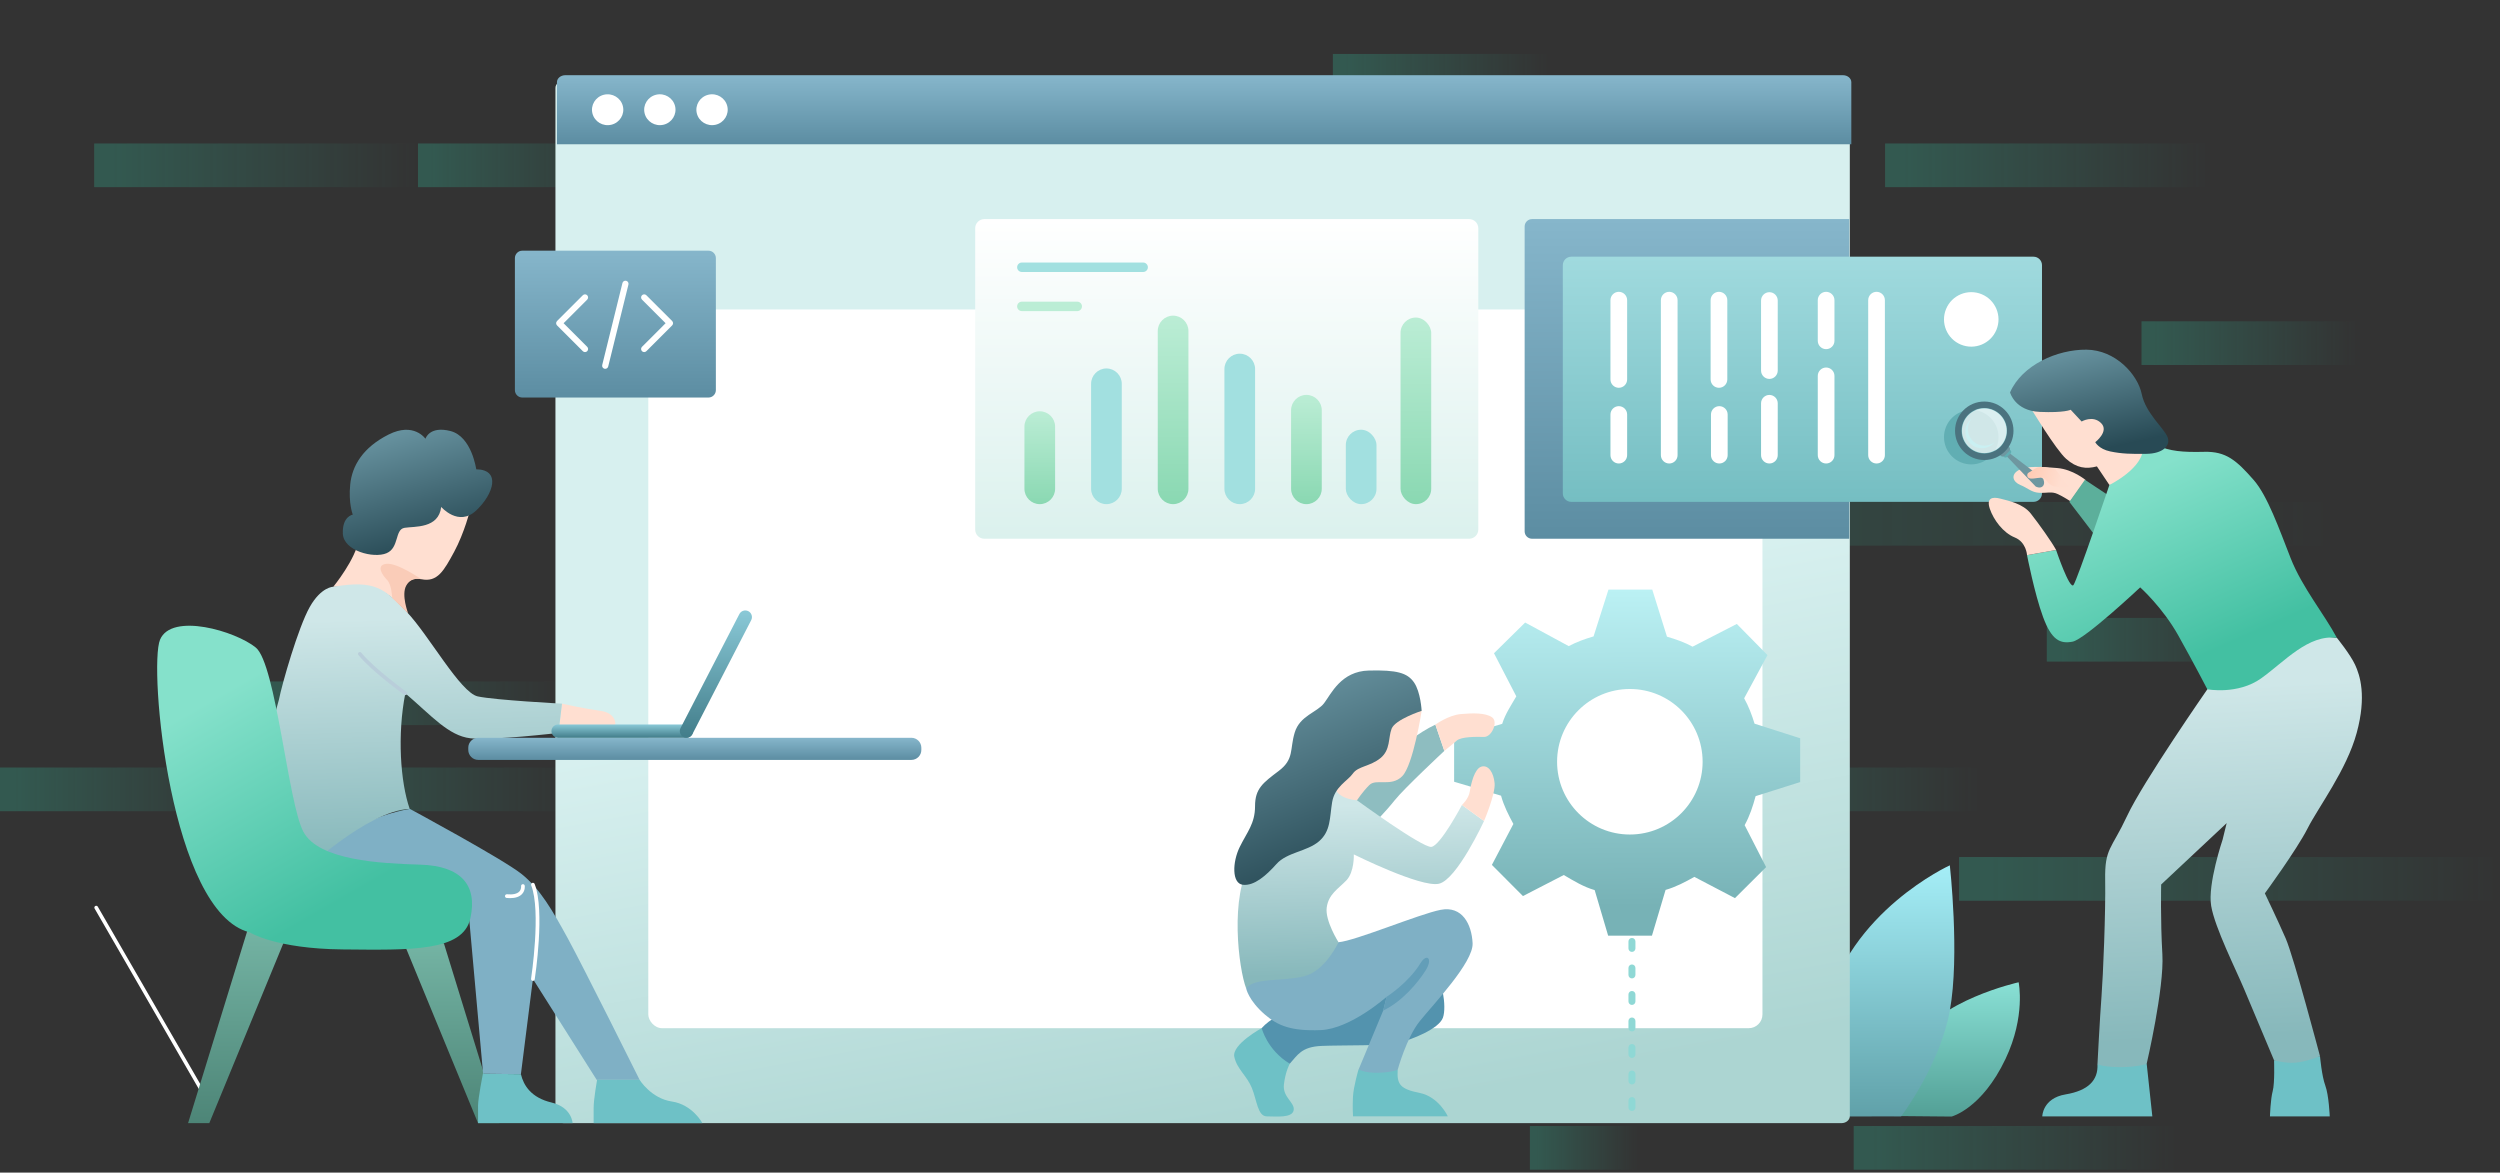 <svg width="727" height="341" viewBox="0 0 727 341" fill="none" xmlns="http://www.w3.org/2000/svg">
<rect x="0" y="0" width="727" height="341" fill="#333333" stroke="none"/>
<path opacity="0.5" d="M361.939 119.94L361.939 132.644L455.978 132.644L455.978 119.94L361.939 119.94Z" fill="url(#paint0_linear)" fill-opacity="0.5"/>
<path opacity="0.5" d="M486.866 106.613L486.866 93.908L392.828 93.908L392.828 106.613L486.866 106.613Z" fill="url(#paint1_linear)" fill-opacity="0.5"/>
<path opacity="0.5" d="M121.551 41.72L121.551 54.425L184.326 54.425L184.326 41.72L121.551 41.72Z" fill="url(#paint2_linear)" fill-opacity="0.5"/>
<path opacity="0.5" d="M27.389 41.72L27.389 54.425L121.427 54.425L121.427 41.72L27.389 41.72Z" fill="url(#paint3_linear)" fill-opacity="0.5"/>
<path opacity="0.5" d="M539.055 327.447L539.055 340.151L633.093 340.151L633.093 327.447L539.055 327.447Z" fill="url(#paint4_linear)" fill-opacity="0.5"/>
<path opacity="0.5" d="M252.705 275.383L252.705 288.088L378.131 288.088L378.131 275.383L252.705 275.383Z" fill="url(#paint5_linear)" fill-opacity="0.5"/>
<path opacity="0.5" d="M158.543 275.383L158.543 288.088L252.581 288.088L252.581 275.383L158.543 275.383Z" fill="url(#paint6_linear)" fill-opacity="0.5"/>
<path opacity="0.5" d="M350.107 249.227L350.107 261.931L475.533 261.931L475.533 249.227L350.107 249.227Z" fill="url(#paint7_linear)" fill-opacity="0.5"/>
<path opacity="0.5" d="M569.695 249.227L569.695 261.931L726.509 261.931L726.509 249.227L569.695 249.227Z" fill="url(#paint8_linear)" fill-opacity="0.5"/>
<path opacity="0.5" d="M168.258 223.195L168.258 235.9L293.684 235.9L293.684 223.195L168.258 223.195Z" fill="url(#paint9_linear)" fill-opacity="0.5"/>
<path opacity="0.5" d="M387.596 15.688L387.596 28.393L450.371 28.393L450.371 15.688L387.596 15.688Z" fill="url(#paint10_linear)" fill-opacity="0.5"/>
<path opacity="0.5" d="M622.754 93.432L622.754 106.137L685.529 106.137L685.529 93.432L622.754 93.432Z" fill="url(#paint11_linear)" fill-opacity="0.5"/>
<path opacity="0.5" d="M595.207 179.688L595.207 192.393L657.982 192.393L657.982 179.688L595.207 179.688Z" fill="url(#paint12_linear)" fill-opacity="0.5"/>
<path opacity="0.5" d="M495.586 80.456L495.586 67.876L432.936 67.876L432.936 80.456L495.586 80.456Z" fill="url(#paint13_linear)" fill-opacity="0.5"/>
<path opacity="0.5" d="M260.801 172.128L260.801 184.833L323.576 184.833L323.576 172.128L260.801 172.128Z" fill="url(#paint14_linear)" fill-opacity="0.5"/>
<path opacity="0.5" d="M70.359 198.16L70.359 210.864L164.398 210.864L164.398 198.16L70.359 198.16Z" fill="url(#paint15_linear)" fill-opacity="0.5"/>
<path opacity="0.5" d="M409.52 288.088L409.52 275.383L378.133 275.383L378.133 288.088L409.52 288.088Z" fill="url(#paint16_linear)" fill-opacity="0.5"/>
<path opacity="0.5" d="M387.846 223.195L387.846 235.9L481.884 235.9L481.884 223.195L387.846 223.195Z" fill="url(#paint17_linear)" fill-opacity="0.5"/>
<path opacity="0.5" d="M481.883 223.195L481.883 235.9L575.921 235.9L575.921 223.195L481.883 223.195Z" fill="url(#paint18_linear)" fill-opacity="0.5"/>
<path opacity="0.5" d="M432.933 80.456L432.933 67.876L401.545 67.876L401.545 80.456L432.933 80.456Z" fill="url(#paint19_linear)" fill-opacity="0.5"/>
<path opacity="0.5" d="M364.803 145.972L364.803 158.676L678.429 158.676L678.429 145.972L364.803 145.972Z" fill="url(#paint20_linear)" fill-opacity="0.5"/>
<path opacity="0.5" d="M341.014 41.72L341.014 54.425L435.052 54.425L435.052 41.72L341.014 41.72Z" fill="url(#paint21_linear)" fill-opacity="0.5"/>
<path opacity="0.5" d="M548.189 41.72L548.189 54.424L642.228 54.424L642.228 41.72L548.189 41.72Z" fill="url(#paint22_linear)" fill-opacity="0.5"/>
<path opacity="0.5" d="M444.893 327.447L444.893 340.151L476.28 340.151L476.28 327.447L444.893 327.447Z" fill="url(#paint23_linear)" fill-opacity="0.5"/>
<path opacity="0.5" d="M-5.55331e-07 223.195L0 235.899L74.097 235.899L74.097 223.195L-5.55331e-07 223.195Z" fill="url(#paint24_linear)" fill-opacity="0.5"/>
<path opacity="0.5" d="M74.096 223.195L74.096 235.9L168.134 235.9L168.134 223.195L74.096 223.195Z" fill="url(#paint25_linear)" fill-opacity="0.5"/>
<path d="M557.035 303.452C551.143 315.891 549.572 324.532 549.572 324.532L567.51 324.697C567.51 324.697 576.317 322.479 583.222 307.903C589.114 295.464 587.018 285.644 587.018 285.644C587.018 285.644 562.927 291.015 557.035 303.452Z" fill="url(#paint26_linear)"/>
<path d="M530.917 293.877C524.234 322.753 526.373 324.696 526.373 324.696L552.84 324.641C552.84 324.641 564.068 309.916 567.01 293.877C569.952 277.839 567.01 251.637 567.01 251.637C567.01 251.637 537.603 265 530.917 293.877Z" fill="url(#paint27_linear)"/>
<path d="M535.494 23.515H163.958C162.619 23.515 161.523 24.431 161.523 25.55V324.577C161.523 325.696 162.619 326.612 163.958 326.612H535.492C536.832 326.612 537.927 325.696 537.927 324.577V25.55C537.929 24.431 536.834 23.515 535.494 23.515Z" fill="url(#paint28_linear)"/>
<rect x="188.523" y="90" width="324" height="209" rx="4" fill="white"/>
<path d="M535.932 21.868H164.396C163.057 21.868 161.961 22.784 161.961 23.903V41.951H538.365V23.903C538.367 22.784 537.271 21.868 535.932 21.868Z" fill="url(#paint29_linear)"/>
<path d="M674.657 307.151L661.295 308.323C661.295 308.323 661.542 314.968 660.903 317.291C660.262 319.614 660.102 324.642 660.102 324.642H677.487C677.487 324.642 677.242 318.492 676.201 315.688C675.158 312.884 674.657 307.151 674.657 307.151Z" fill="#6EC1C6"/>
<path d="M609.943 309.494C610.166 314.035 607.397 317.129 600.669 318.251C593.941 319.373 593.895 324.642 593.895 324.642H625.899L624.261 309.378C624.263 309.378 613.405 307.597 609.943 309.494Z" fill="#6EC1C6"/>
<path d="M443.367 65.854V154.525C443.367 155.702 444.331 156.666 445.508 156.666H537.76V63.713H445.508C444.331 63.713 443.367 64.677 443.367 65.854Z" fill="url(#paint30_linear)"/>
<path d="M427.227 63.713H286.248C284.783 63.713 283.584 64.912 283.584 66.377V154C283.584 155.465 284.783 156.664 286.248 156.664H427.227C428.692 156.664 429.891 155.465 429.891 154V66.379C429.891 64.912 428.692 63.713 427.227 63.713Z" fill="url(#paint31_linear)"/>
<path d="M302.366 119.598C299.915 119.598 297.906 121.604 297.906 124.058V142.146C297.906 144.598 299.912 146.606 302.366 146.606C304.818 146.606 306.826 144.6 306.826 142.146V124.058C306.824 121.604 304.818 119.598 302.366 119.598Z" fill="url(#paint32_linear)"/>
<path d="M321.751 107.149C319.3 107.149 317.291 109.156 317.291 111.61V142.146C317.291 144.597 319.297 146.606 321.751 146.606C324.202 146.606 326.211 144.6 326.211 142.146V111.607C326.211 109.156 324.202 107.149 321.751 107.149Z" fill="#A2E0E0"/>
<path d="M341.136 91.791C338.685 91.791 336.676 93.797 336.676 96.251V142.146C336.676 144.598 338.682 146.607 341.136 146.607C343.59 146.607 345.596 144.6 345.596 142.146V96.251C345.596 93.797 343.59 91.791 341.136 91.791Z" fill="url(#paint33_linear)"/>
<path d="M360.523 102.852C358.071 102.852 356.062 104.858 356.062 107.312V142.146C356.062 144.598 358.069 146.606 360.523 146.606C362.974 146.606 364.983 144.6 364.983 142.146V107.309C364.98 104.858 362.974 102.852 360.523 102.852Z" fill="#A2E0E0"/>
<path d="M379.907 114.83C377.456 114.83 375.447 116.836 375.447 119.29V142.146C375.447 144.597 377.453 146.606 379.907 146.606C382.359 146.606 384.368 144.6 384.368 142.146V119.29C384.368 116.836 382.359 114.83 379.907 114.83Z" fill="url(#paint34_linear)"/>
<path d="M313.259 87.723H297.155C296.397 87.723 295.781 88.339 295.781 89.097C295.781 89.856 296.397 90.471 297.155 90.471H313.259C314.017 90.471 314.633 89.856 314.633 89.097C314.633 88.339 314.017 87.723 313.259 87.723Z" fill="#BBEDD5"/>
<path d="M332.43 76.347H297.155C296.397 76.347 295.781 76.962 295.781 77.721C295.781 78.479 296.397 79.095 297.155 79.095H332.43C333.188 79.095 333.804 78.479 333.804 77.721C333.804 76.962 333.188 76.347 332.43 76.347Z" fill="#A2E0E0"/>
<path d="M679.572 185.488C679.572 185.488 659.315 181.674 641.897 200.448C641.897 200.448 623.139 227.459 618.562 237.27C613.983 247.082 612.021 246.591 612.185 255.912C612.35 265.233 611.583 283.704 611.114 289.801C610.645 295.898 609.941 309.498 609.941 309.498C609.941 309.498 611.701 310.319 616.625 310.319C621.549 310.319 624.245 309.382 624.245 309.382C624.245 309.382 629.403 287.342 628.818 277.494C628.232 267.645 628.467 257.211 628.467 257.211L647.513 239.364L646.322 244.205C646.322 244.205 641.95 257.093 643.005 263.423C644.06 269.753 650.272 282.065 652.618 287.691C654.963 293.319 661.293 308.325 661.293 308.325C661.293 308.325 664.458 309.262 667.506 309.029C670.553 308.794 674.658 307.152 674.658 307.152C674.658 307.152 667.037 278.311 664.692 272.918C662.346 267.525 658.619 259.787 658.619 259.787C658.619 259.787 667.889 247.125 671.04 240.912C674.189 234.698 682.396 223.912 685.328 213.126C688.259 202.341 686.265 196.361 684.859 193.314C683.449 190.265 679.572 185.488 679.572 185.488Z" fill="url(#paint35_linear)"/>
<path d="M591.349 74.647H456.93C455.575 74.647 454.467 75.755 454.467 77.11V143.48C454.467 144.835 455.575 145.943 456.93 145.943H591.349C592.705 145.943 593.812 144.835 593.812 143.48V77.112C593.812 75.757 592.705 74.647 591.349 74.647Z" fill="url(#paint36_linear)"/>
<path d="M586.953 136.757C584.631 138.119 585.36 140.161 587.55 141.052C589.741 141.944 590.734 143.176 592.99 143.306C595.247 143.436 596.573 142.853 598.297 143.631C600.022 144.41 602.079 145.77 602.079 145.77L606.523 139.61C606.523 139.61 602.808 136.498 598.297 136.109C593.787 135.719 589.275 135.394 586.953 136.757Z" fill="#FFDFD1"/>
<path d="M601.764 145.945C601.764 145.945 608.666 154.903 609.798 156.522C610.93 158.141 615.25 145.458 615.25 145.458L606.292 139.524L601.764 145.945Z" fill="#5CAF9B"/>
<path d="M655.348 139.556C650.387 133.91 647.374 131.23 641.003 131.392C634.633 131.554 630.956 131.193 627.355 129.531C623.754 127.87 613.408 141.029 613.408 141.029C613.408 141.029 604.083 168.592 602.976 170.116C601.868 171.639 597.911 159.941 597.911 159.941L589.461 161.428C589.461 161.428 591.618 172.609 594.111 179.396C596.605 186.183 599.098 187.291 602.7 186.599C606.301 185.907 622.368 170.808 622.368 170.808C622.368 170.808 628.879 176.625 633.448 184.797C638.019 192.969 641.896 200.448 641.896 200.448C641.896 200.448 650.76 202.11 657.547 197.263C664.334 192.416 671.261 184.381 679.571 185.489C675.97 178.702 669.459 170.808 666.136 162.357C662.812 153.909 659.424 144.196 655.348 139.556Z" fill="url(#paint37_linear)"/>
<path d="M373.366 315.329C373.824 311.51 375.058 309.338 375.058 309.338L366.908 298.972C366.908 298.972 358.169 303.724 358.934 307.313C359.697 310.902 362.6 312.811 364.051 316.4C365.502 319.989 365.731 324.642 368.403 324.642C371.075 324.642 375.734 325.181 376.192 322.891C376.651 320.6 372.907 319.147 373.366 315.329Z" fill="#6EC1C6"/>
<path d="M590.537 118.662C590.537 118.662 597.795 130.73 600.834 133.431C603.871 136.131 606.657 136.468 609.779 135.624C611.804 138.661 613.409 141.025 613.409 141.025C613.409 141.025 623.621 136.046 623.199 129.844C622.774 123.641 604.208 112.164 590.537 118.662Z" fill="#FFDFD1"/>
<path d="M412.844 317.824C407.268 316.704 406.164 315.414 406.451 311.096C400.015 310.214 395.05 311.009 395.05 311.009C395.05 311.009 393.605 315.939 393.443 318.918C393.281 321.896 393.459 324.639 393.459 324.639H421.032C421.03 324.641 418.419 318.946 412.844 317.824Z" fill="#6EC1C6"/>
<path d="M417.235 283.386C415.306 282.742 375.555 289.105 366.906 298.97C366.906 298.97 368.408 305.261 375.056 309.335C377.345 306.834 378.416 304.403 384.351 304.151C390.285 303.902 403.011 304.188 406.728 303.259C410.445 302.33 418.38 299.256 419.595 295.967C420.808 292.68 419.165 284.029 417.235 283.386Z" fill="#5393AE"/>
<path d="M392.227 230.523L399.222 239.776C399.222 239.776 402.88 236.118 405.571 232.722C408.261 229.327 420.013 218.361 420.013 218.361L417.407 210.72C407.831 215.133 392.227 230.523 392.227 230.523Z" fill="#8EBDC0"/>
<path d="M418.949 264.578C412.7 265.793 394.147 273.608 389.233 273.996C384.321 274.383 362.576 283.014 362.383 287.421C362.383 287.421 363.034 290.919 367.875 295.072C371.543 298.219 375.382 299.899 384.06 299.552C392.739 299.205 403.235 289.864 403.235 289.864L402.233 293.873L395.083 311.007C395.083 311.007 396.905 312.048 400.723 311.963C404.542 311.876 406.451 311.095 406.451 311.095C406.451 311.095 408.967 301.808 412.872 296.949C416.778 292.09 428.495 279.851 428.233 274.298C427.973 268.745 425.196 263.362 418.949 264.578Z" fill="#7FB0C5"/>
<path d="M416.23 246.271C413.603 246.563 394.608 232.722 394.608 232.722L384.857 227.299C384.857 227.299 370.192 240.943 363.844 250.72C357.496 260.498 360.196 281.73 362.385 287.421C364.794 284.212 372.893 285.451 379.166 283.919C385.442 282.388 389.236 273.996 389.236 273.996C389.236 273.996 385.296 267.794 385.807 263.927C386.318 260.059 389.09 258.528 391.498 256.046C393.906 253.565 393.687 248.458 393.687 248.458C393.687 248.458 413.169 258.162 418.422 256.996C423.675 255.829 431.555 238.754 431.555 238.754L425.133 234.083C425.131 234.085 418.856 245.979 416.23 246.271Z" fill="url(#paint38_linear)"/>
<path d="M622.811 114.578C621.647 108.909 615.201 101.764 606.734 101.684C598.267 101.607 588.015 106.111 584.521 114.111C584.521 114.111 585.919 119.47 593.142 119.78C600.365 120.091 602.153 119.159 602.153 119.159L605.336 122.576C605.336 122.576 608.599 120.634 611.005 123.043C613.413 125.451 609.299 128.586 609.299 128.586C609.299 128.586 610.305 130.576 613.644 131.274C616.984 131.974 619.78 132.051 624.284 131.974C628.788 131.897 631.274 129.722 630.342 127.159C629.411 124.597 623.976 120.247 622.811 114.578Z" fill="url(#paint39_linear)"/>
<path d="M387.795 227.439C387.795 232.452 394.606 232.722 394.606 232.722C394.606 232.722 396.215 230.275 398.201 228.289C400.188 226.302 404.54 228.95 407.757 225.734C410.973 222.518 413.418 206.705 413.418 206.705C405.929 202.436 387.795 222.425 387.795 227.439Z" fill="#FFDFD1"/>
<path d="M398.076 194.99C389.985 195.177 387.104 201.779 385.057 204.475C383.012 207.172 377.99 208.103 376.501 213.031C375.014 217.959 376.407 220.749 371.851 224.19C367.294 227.631 364.968 229.305 364.968 234.42C364.968 239.535 362.643 241.953 360.505 246.323C358.366 250.694 358.18 256.925 361.434 257.296C364.688 257.667 368.13 254.693 371.199 251.252C374.269 247.811 380.126 247.624 383.567 244.65C387.009 241.673 386.637 237.861 387.38 233.304C388.124 228.747 391.937 227.073 393.424 224.935C394.911 222.796 398.445 222.89 401.422 220.471C404.398 218.053 403.654 214.612 404.676 211.915C405.699 209.219 413.417 206.707 413.417 206.707C413.417 206.707 413.137 201.221 411.185 198.431C409.235 195.639 406.166 194.803 398.076 194.99Z" fill="url(#paint40_linear)"/>
<path d="M581.687 145C579.388 144.391 577.564 144.797 578.646 147.974C579.727 151.151 582.499 154.937 585.879 156.288C589.259 157.64 589.462 161.426 589.462 161.426L597.912 159.938C596.831 157.843 592.842 152.233 590.537 149.325C588.233 146.418 583.986 145.608 581.687 145Z" fill="#FFDFD1"/>
<path d="M414.895 278.502C414.418 278.502 413.753 278.979 413.091 280.064C409.575 285.849 403.233 289.866 403.233 289.866C403.231 289.876 402.675 292.264 402.23 293.875C407.745 291.258 412.334 285.733 414.562 282.225C415.986 279.985 415.737 278.502 414.895 278.502Z" fill="#639EB8"/>
<path d="M507.201 203.063L513.988 190.504L505.065 181.441L492.202 188.053C489.854 186.769 487.363 185.911 484.751 185.138L480.479 171.459H467.741L463.409 185.067C460.885 185.795 458.467 186.684 456.186 187.891L443.516 181.031L434.453 189.958L440.943 202.497C439.495 205.001 437.693 207.673 436.839 210.493L422.857 214.593V227.331L436.508 231.385C437.283 234.274 438.697 237.029 440.091 239.606L433.842 251.514L442.871 260.577L454.746 254.455C457.529 256.083 460.557 257.953 463.73 258.836L467.648 272.093H480.385L484.35 258.785C487.298 257.949 490.1 256.474 492.713 254.993L504.525 261.177L513.588 252.155L507.343 239.957C508.8 237.323 509.733 234.481 510.537 231.515L523.489 227.426V214.689L510.222 210.446C509.439 207.855 508.494 205.386 507.201 203.063ZM473.962 242.678C462.275 242.678 452.802 233.205 452.802 221.518C452.802 209.832 462.275 200.359 473.962 200.359C485.648 200.359 495.121 209.832 495.121 221.518C495.121 233.205 485.648 242.678 473.962 242.678Z" fill="url(#paint41_linear)"/>
<path d="M433.851 208.563C431.921 207.277 428.381 207.33 424.787 207.652C421.194 207.975 417.406 210.72 417.406 210.72L420.011 218.361C420.011 218.361 422.268 216.553 423.609 215.374C424.95 214.196 429.294 214.248 431.552 214.301C433.812 214.356 435.78 209.852 433.851 208.563Z" fill="#FFDFD1"/>
<path d="M430.794 222.934C428.757 223.525 427.738 228.029 427.415 230.173C427.093 232.318 425.131 234.085 425.131 234.085L431.552 238.756C431.552 238.756 434.922 230.871 434.634 227.761C434.346 224.651 432.831 222.346 430.794 222.934Z" fill="#FFDFD1"/>
<path d="M177.803 36.266C180.244 35.666 181.729 33.23 181.121 30.825C180.513 28.42 178.041 26.956 175.601 27.555C173.16 28.154 171.675 30.59 172.283 32.996C172.891 35.401 175.363 36.865 177.803 36.266Z" fill="white"/>
<path d="M192.941 36.273C195.387 35.697 196.897 33.275 196.312 30.864C195.728 28.453 193.27 26.965 190.824 27.541C188.378 28.118 186.868 30.539 187.453 32.95C188.038 35.361 190.495 36.849 192.941 36.273Z" fill="white"/>
<path d="M208.121 36.273C210.567 35.697 212.076 33.275 211.492 30.864C210.907 28.453 208.45 26.965 206.004 27.541C203.557 28.117 202.048 30.539 202.633 32.95C203.217 35.361 205.674 36.849 208.121 36.273Z" fill="white"/>
<path d="M296.313 278.354C297.594 277.072 297.594 274.995 296.313 273.714C295.032 272.433 292.955 272.433 291.673 273.714C290.392 274.995 290.392 277.072 291.673 278.354C292.955 279.635 295.032 279.635 296.313 278.354Z" fill="white"/>
<path d="M474.569 303.598C474.009 303.598 473.555 304.052 473.555 304.612V306.641C473.555 307.201 474.009 307.655 474.569 307.655C475.129 307.655 475.584 307.201 475.584 306.641V304.612C475.584 304.052 475.129 303.598 474.569 303.598Z" fill="#8FD8D5"/>
<path d="M474.569 311.307C474.009 311.307 473.555 311.762 473.555 312.322V314.351C473.555 314.911 474.009 315.365 474.569 315.365C475.129 315.365 475.584 314.911 475.584 314.351V312.322C475.584 311.762 475.129 311.307 474.569 311.307Z" fill="#8FD8D5"/>
<path d="M474.569 319.017C474.009 319.017 473.555 319.472 473.555 320.032V322.061C473.555 322.621 474.009 323.075 474.569 323.075C475.129 323.075 475.584 322.621 475.584 322.061V320.032C475.584 319.472 475.129 319.017 474.569 319.017Z" fill="#8FD8D5"/>
<path d="M474.569 288.178C474.009 288.178 473.555 288.632 473.555 289.192V291.221C473.555 291.781 474.009 292.236 474.569 292.236C475.129 292.236 475.584 291.781 475.584 291.221V289.192C475.584 288.632 475.129 288.178 474.569 288.178Z" fill="#8FD8D5"/>
<path d="M474.569 272.758C474.009 272.758 473.555 273.213 473.555 273.773V275.802C473.555 276.362 474.009 276.816 474.569 276.816C475.129 276.816 475.584 276.362 475.584 275.802V273.773C475.584 273.213 475.129 272.758 474.569 272.758Z" fill="#8FD8D5"/>
<path d="M474.569 280.468C474.009 280.468 473.555 280.922 473.555 281.482V283.511C473.555 284.071 474.009 284.526 474.569 284.526C475.129 284.526 475.584 284.071 475.584 283.511V281.482C475.584 280.922 475.129 280.468 474.569 280.468Z" fill="#8FD8D5"/>
<path d="M474.569 295.888C474.009 295.888 473.555 296.342 473.555 296.902V298.931C473.555 299.491 474.009 299.946 474.569 299.946C475.129 299.946 475.584 299.491 475.584 298.931V296.902C475.584 296.342 475.129 295.888 474.569 295.888Z" fill="#8FD8D5"/>
<path d="M116.879 272.841L139.016 326.611H145.19L129.079 274.301L116.879 272.841Z" fill="url(#paint42_linear)"/>
<path d="M28.444 263.666C28.295 263.407 27.966 263.319 27.707 263.468C27.45 263.618 27.36 263.946 27.51 264.205L59.559 319.697C59.66 319.87 59.84 319.967 60.027 319.967C60.118 319.967 60.21 319.944 60.296 319.895C60.553 319.746 60.643 319.417 60.494 319.158L28.444 263.666Z" fill="white"/>
<path d="M54.691 326.611H60.863L83.003 272.841L72.607 268.439L54.691 326.611Z" fill="url(#paint43_linear)"/>
<path d="M104.363 156.735C103.527 162.581 96.922 170.63 96.922 170.63C96.922 170.63 100.11 170.705 105.046 170.63C109.981 170.554 113.93 172.984 118.258 177.92C115.677 172.301 117.803 167.441 122.51 168.432C127.217 169.422 129.115 165.922 132.077 160.457C135.039 154.989 136.785 148.081 136.785 148.081C132.836 141.245 105.199 150.888 104.363 156.735Z" fill="#FFDFD1"/>
<path d="M138.491 136.475C138.491 136.475 137.182 126.941 131.012 125.35C124.842 123.761 123.72 127.593 123.72 127.593C123.72 127.593 120.356 122.638 112.971 126.378C105.585 130.118 102.408 135.352 101.845 140.868C101.284 146.384 102.593 149.655 102.593 149.655C102.593 149.655 99.509 150.123 99.696 155.171C99.883 160.22 108.67 162.463 112.41 160.874C116.15 159.285 114.746 153.956 117.645 153.489C120.543 153.022 127.554 153.769 128.302 147.412C128.302 147.412 133.35 153.302 138.491 148.44C143.631 143.58 145.689 136.569 138.491 136.475Z" fill="url(#paint44_linear)"/>
<path d="M151.623 254.115C146.192 249.789 119.171 235.213 119.171 235.213C98.633 239.007 89.533 252.37 89.533 252.37L136.174 264.268L140.485 312.246L151.478 312.375L154.97 284.7L173.525 314.03H186.006C186.006 314.03 169.46 280.803 165.064 272.786C160.667 264.768 157.055 258.441 151.623 254.115Z" fill="#7FB0C5"/>
<path d="M174.804 206.75C169.993 206.103 163.425 204.622 163.425 204.622L162.408 213.132C162.408 213.132 175.638 211.93 177.673 211.93C179.707 211.93 179.614 207.397 174.804 206.75Z" fill="#FFDFD1"/>
<path d="M118.258 177.92C111.873 171.268 109.227 168.54 96.922 170.63C96.922 170.63 93.387 170.619 90.053 176.552C86.721 182.487 82.007 198.905 81.112 203.458L77.893 215.273L87.408 254.119C87.408 254.119 106.603 235.768 119.141 235.222C116.416 227.409 115.507 213.6 117.868 201.608C125.5 208.149 130.446 213.963 136.785 214.691C143.124 215.417 162.409 213.133 162.409 213.133L163.427 204.622C163.427 204.622 144.032 203.609 138.946 202.52C133.857 201.429 124.644 184.572 118.258 177.92Z" fill="url(#paint45_linear)"/>
<path d="M122.266 251.444C110.562 251.09 92.65 250.202 88.218 241.868C83.784 233.534 80.238 193.1 74.386 188.312C68.534 183.524 49.914 178.026 46.544 186.006C43.174 193.986 49.558 265.452 72.612 271.128C72.612 271.128 80.121 275.916 99.687 276.094C119.252 276.272 134.634 276.804 136.785 267.05C138.936 257.296 133.97 251.8 122.266 251.444Z" fill="url(#paint46_linear)"/>
<path d="M265.034 214.544H139.068C137.475 214.544 136.174 215.847 136.174 217.437V218.088C136.174 219.68 137.477 220.982 139.068 220.982H265.032C266.625 220.982 267.926 219.679 267.926 218.088V217.437C267.928 215.847 266.625 214.544 265.034 214.544Z" fill="url(#paint47_linear)"/>
<path d="M199.613 210.676H162.297C161.233 210.676 160.363 211.546 160.363 212.61C160.363 213.674 161.233 214.544 162.297 214.544H199.615C200.679 214.544 201.549 213.674 201.549 212.61C201.547 211.546 200.677 210.676 199.613 210.676Z" fill="url(#paint48_linear)"/>
<path d="M217.618 177.731C216.672 177.244 215.501 177.618 215.012 178.563L197.901 211.725C197.414 212.671 197.788 213.842 198.733 214.331C199.679 214.818 200.851 214.445 201.34 213.499L218.45 180.337C218.937 179.39 218.563 178.218 217.618 177.731Z" fill="url(#paint49_linear)"/>
<path d="M160.391 320.614C154.471 319.214 152.257 315.653 151.48 312.373C149.629 312.373 140.423 312.244 140.423 312.244C140.423 312.244 139.018 319.429 139.018 321.475C139.018 323.52 139.018 326.611 139.018 326.611H166.516C166.516 326.611 166.312 322.012 160.391 320.614Z" fill="#6EC1C6"/>
<path d="M195.376 320.321C189.347 319.429 186.006 314.03 186.006 314.03H173.626C173.626 314.03 172.627 319.645 172.627 322.228C172.627 324.811 172.627 326.611 172.627 326.611H204.26C204.26 326.611 201.404 321.212 195.376 320.321Z" fill="#6EC1C6"/>
<path d="M154.77 256.753C154.493 256.863 154.359 257.178 154.468 257.454C157.411 264.863 154.467 284.421 154.436 284.617C154.391 284.912 154.592 285.187 154.887 285.232C154.914 285.235 154.943 285.237 154.97 285.237C155.232 285.237 155.46 285.047 155.502 284.779C155.626 283.965 158.519 264.735 155.469 257.055C155.362 256.779 155.047 256.644 154.77 256.753Z" fill="white"/>
<path d="M151.992 257.122C151.697 257.163 151.492 257.436 151.534 257.731C151.536 257.74 151.638 258.605 151.009 259.264C150.365 259.938 149.131 260.211 147.438 260.053C147.139 260.024 146.879 260.244 146.85 260.54C146.823 260.837 147.04 261.099 147.337 261.128C147.687 261.16 148.02 261.177 148.338 261.177C149.891 261.177 151.048 260.785 151.789 260.008C152.785 258.966 152.609 257.636 152.601 257.58C152.56 257.285 152.287 257.08 151.992 257.122Z" fill="white"/>
<path d="M118.182 201.173C118.088 201.107 108.877 194.469 105.063 189.809C104.875 189.579 104.535 189.545 104.305 189.733C104.075 189.922 104.041 190.262 104.229 190.492C108.131 195.262 117.17 201.775 117.553 202.05C117.648 202.119 117.758 202.151 117.867 202.151C118.035 202.151 118.2 202.074 118.306 201.926C118.479 201.684 118.423 201.346 118.182 201.173Z" fill="#B9CEDA"/>
<path d="M112.344 163.96C109.161 164.341 111.251 167.333 112.581 168.663C113.911 169.993 114.055 173.89 114.055 173.89L118.69 178.381C118.69 178.381 116.621 172.988 118.142 170.279C119.663 167.571 122.509 168.432 122.509 168.432C122.509 168.432 115.527 163.579 112.344 163.96Z" fill="#FACCB8"/>
<path d="M199.586 259.212L213.652 255.391L199.586 259.212Z" fill="#55A3EA"/>
<path d="M213.652 255.391L220.687 253.479L213.652 255.391Z" fill="#55A3EA"/>
<path d="M206.017 72.897H151.889C150.703 72.897 149.732 73.868 149.732 75.054V113.448C149.732 114.634 150.703 115.605 151.889 115.605H206.017C207.203 115.605 208.174 114.634 208.174 113.448V75.054C208.174 73.868 207.203 72.897 206.017 72.897Z" fill="url(#paint50_linear)"/>
<path d="M170.754 85.856C170.404 85.505 169.834 85.505 169.484 85.856L161.984 93.356C161.633 93.706 161.633 94.276 161.984 94.626L169.484 102.127C169.66 102.303 169.89 102.389 170.12 102.389C170.35 102.389 170.58 102.301 170.756 102.127C171.107 101.776 171.107 101.206 170.756 100.856L163.892 93.992L170.756 87.128C171.105 86.776 171.105 86.206 170.754 85.856Z" fill="white"/>
<path d="M187.963 85.856C187.613 85.505 187.043 85.505 186.693 85.856C186.342 86.206 186.342 86.776 186.693 87.126L193.556 93.99L186.693 100.854C186.342 101.205 186.342 101.774 186.693 102.125C186.869 102.301 187.099 102.387 187.329 102.387C187.559 102.387 187.789 102.299 187.965 102.125L195.465 94.625C195.816 94.274 195.816 93.704 195.465 93.354L187.963 85.856Z" fill="white"/>
<path d="M182.092 81.652C181.61 81.533 181.123 81.828 181.005 82.31L175.124 106.142C175.005 106.624 175.3 107.111 175.782 107.23C175.854 107.248 175.927 107.257 175.997 107.257C176.402 107.257 176.768 106.983 176.869 106.574L182.75 82.741C182.869 82.258 182.574 81.771 182.092 81.652Z" fill="white"/>
<path d="M470.747 84.859C469.412 84.859 468.32 85.95 468.32 87.285V110.344C468.32 111.679 469.412 112.77 470.747 112.77C472.082 112.77 473.173 111.679 473.173 110.344V87.285C473.173 85.95 472.082 84.859 470.747 84.859Z" fill="white"/>
<path d="M485.411 84.859C484.076 84.859 482.984 85.95 482.984 87.285V132.362C482.984 133.697 484.076 134.788 485.411 134.788C486.746 134.788 487.838 133.697 487.838 132.362V87.285C487.84 85.95 486.746 84.859 485.411 84.859Z" fill="white"/>
<path d="M499.874 84.859C498.539 84.859 497.447 85.95 497.447 87.285V110.344C497.447 111.679 498.539 112.77 499.874 112.77C501.209 112.77 502.3 111.679 502.3 110.344V87.285C502.3 85.95 501.209 84.859 499.874 84.859Z" fill="white"/>
<path d="M514.54 114.846C513.205 114.846 512.113 115.938 512.113 117.273V132.36C512.113 133.695 513.205 134.786 514.54 134.786C515.875 134.786 516.966 133.695 516.966 132.36V117.273C516.966 115.938 515.875 114.846 514.54 114.846Z" fill="white"/>
<path d="M531.034 106.874C529.699 106.874 528.607 107.966 528.607 109.301V132.36C528.607 133.695 529.699 134.786 531.034 134.786C532.369 134.786 533.461 133.695 533.461 132.36V109.301C533.461 107.966 532.367 106.874 531.034 106.874Z" fill="white"/>
<path d="M545.698 84.859C544.363 84.859 543.271 85.95 543.271 87.285V132.362C543.271 133.697 544.363 134.788 545.698 134.788C547.033 134.788 548.125 133.697 548.125 132.362V87.285C548.125 85.95 547.033 84.859 545.698 84.859Z" fill="white"/>
<path d="M470.747 118.109C469.412 118.109 468.32 119.2 468.32 120.535V132.36C468.32 133.695 469.412 134.786 470.747 134.786C472.082 134.786 473.173 133.695 473.173 132.36V120.535C473.173 119.2 472.082 118.109 470.747 118.109Z" fill="white"/>
<path d="M499.975 118.109C498.64 118.109 497.549 119.2 497.549 120.535V132.36C497.549 133.695 498.64 134.786 499.975 134.786C501.31 134.786 502.402 133.695 502.402 132.36V120.535C502.402 119.2 501.31 118.109 499.975 118.109Z" fill="white"/>
<path d="M531.034 84.859C529.699 84.859 528.607 85.95 528.607 87.285V99.11C528.607 100.445 529.699 101.536 531.034 101.536C532.369 101.536 533.461 100.445 533.461 99.11V87.285C533.461 85.95 532.367 84.859 531.034 84.859Z" fill="white"/>
<path d="M514.54 84.966C513.205 84.966 512.113 86.058 512.113 87.393V107.763C512.113 109.098 513.205 110.19 514.54 110.19C515.875 110.19 516.966 109.098 516.966 107.763V87.393C516.966 86.058 515.875 84.966 514.54 84.966Z" fill="white"/>
<path d="M580.563 95.916C582.238 91.872 580.318 87.236 576.274 85.561C572.231 83.886 567.595 85.807 565.92 89.85C564.245 93.894 566.165 98.53 570.209 100.205C574.252 101.88 578.888 99.96 580.563 95.916Z" fill="white"/>
<path d="M580.563 130.158C582.238 126.114 580.318 121.478 576.274 119.803C572.231 118.128 567.595 120.048 565.92 124.092C564.245 128.136 566.165 132.772 570.209 134.447C574.252 136.122 578.888 134.201 580.563 130.158Z" fill="#61AEB3"/>
<rect x="391.363" y="124.964" width="8.92" height="21.642" rx="4.46" fill="#A2E0E0"/>
<rect x="407.277" y="92.341" width="8.92" height="54.265" rx="4.46" fill="url(#paint51_linear)"/>
<path d="M583.422 132.551L591.982 141.481C591.982 141.481 593.237 142.192 594.036 141.396C594.834 140.6 594.15 139.233 594.15 139.233L584.22 131.667L583.422 132.551Z" fill="#6E97A0"/>
<path d="M597.713 136.436C597.713 136.436 594.565 135.77 593.346 135.77C592.128 135.77 590.452 137.269 589.945 137.435C589.438 137.602 589.182 138.99 590.402 139.155C591.621 139.323 593.602 138.601 594.364 139.043C595.127 139.488 595.685 141.153 597.766 141.541C599.847 141.93 600.661 141.763 601.523 141.486" fill="url(#paint52_linear)"/>
<path d="M584.679 131.87L583.651 132.873C583.394 133.123 582.973 133.123 582.715 132.873C582.459 132.624 582.459 132.213 582.715 131.961L583.743 130.957C584 130.708 584.421 130.708 584.679 130.957C584.935 131.209 584.935 131.62 584.679 131.87Z" fill="#60ADB2"/>
<path d="M584.278 131.211L582.964 132.525C582.637 132.852 582.099 132.852 581.769 132.525C581.442 132.197 581.442 131.659 581.769 131.329L583.083 130.015C583.41 129.688 583.948 129.688 584.278 130.015C584.605 130.345 584.605 130.883 584.278 131.211Z" fill="#6E97A0"/>
<path fill-rule="evenodd" clip-rule="evenodd" d="M577.023 133.77C581.718 133.77 585.523 129.964 585.523 125.27C585.523 120.576 581.718 116.77 577.023 116.77C572.329 116.77 568.523 120.576 568.523 125.27C568.523 129.964 572.329 133.77 577.023 133.77ZM577.023 131.881C580.675 131.881 583.635 128.921 583.635 125.27C583.635 121.619 580.675 118.659 577.023 118.659C573.372 118.659 570.412 121.619 570.412 125.27C570.412 128.921 573.372 131.881 577.023 131.881Z" fill="#4B737F"/>
<g style="mix-blend-mode:soft-light" opacity="0.7">
<path fill-rule="evenodd" clip-rule="evenodd" d="M577.023 131.77C580.613 131.77 583.523 128.86 583.523 125.27C583.523 121.68 580.613 118.77 577.023 118.77C573.434 118.77 570.523 121.68 570.523 125.27C570.523 128.86 573.434 131.77 577.023 131.77Z" fill="white"/>
</g>
<path fill-rule="evenodd" clip-rule="evenodd" d="M580.093 128.539C579.268 129.202 578.219 129.598 577.079 129.598C574.42 129.598 572.264 127.443 572.264 124.784C572.264 123.643 572.661 122.595 573.324 121.77C572.226 122.652 571.523 124.006 571.523 125.525C571.523 128.184 573.679 130.339 576.338 130.339C577.856 130.339 579.21 129.636 580.093 128.539Z" fill="#CAF0F2"/>
<defs>
<linearGradient id="paint0_linear" x1="361.939" y1="126.292" x2="455.978" y2="126.292" gradientUnits="userSpaceOnUse">
<stop offset="0.053" stop-color="#33CCA8"/>
<stop offset="1" stop-color="#33CCA8" stop-opacity="0"/>
</linearGradient>
<linearGradient id="paint1_linear" x1="392.828" y1="100.26" x2="486.866" y2="100.26" gradientUnits="userSpaceOnUse">
<stop offset="0.053" stop-color="#33CCA8"/>
<stop offset="1" stop-color="#33CCA8" stop-opacity="0"/>
</linearGradient>
<linearGradient id="paint2_linear" x1="121.551" y1="48.072" x2="184.326" y2="48.072" gradientUnits="userSpaceOnUse">
<stop offset="0.053" stop-color="#33CCA8"/>
<stop offset="1" stop-color="#33CCA8" stop-opacity="0"/>
</linearGradient>
<linearGradient id="paint3_linear" x1="27.389" y1="48.072" x2="121.427" y2="48.072" gradientUnits="userSpaceOnUse">
<stop offset="0.053" stop-color="#33CCA8"/>
<stop offset="1" stop-color="#33CCA8" stop-opacity="0"/>
</linearGradient>
<linearGradient id="paint4_linear" x1="539.055" y1="333.799" x2="633.093" y2="333.799" gradientUnits="userSpaceOnUse">
<stop offset="0.053" stop-color="#33CCA8"/>
<stop offset="1" stop-color="#33CCA8" stop-opacity="0"/>
</linearGradient>
<linearGradient id="paint5_linear" x1="252.705" y1="281.736" x2="378.131" y2="281.736" gradientUnits="userSpaceOnUse">
<stop offset="0.053" stop-color="#33CCA8"/>
<stop offset="1" stop-color="#33CCA8" stop-opacity="0"/>
</linearGradient>
<linearGradient id="paint6_linear" x1="158.543" y1="281.736" x2="252.581" y2="281.736" gradientUnits="userSpaceOnUse">
<stop offset="0.053" stop-color="#33CCA8"/>
<stop offset="1" stop-color="#33CCA8" stop-opacity="0"/>
</linearGradient>
<linearGradient id="paint7_linear" x1="350.107" y1="255.579" x2="475.533" y2="255.579" gradientUnits="userSpaceOnUse">
<stop offset="0.053" stop-color="#33CCA8"/>
<stop offset="1" stop-color="#33CCA8" stop-opacity="0"/>
</linearGradient>
<linearGradient id="paint8_linear" x1="569.695" y1="255.579" x2="726.509" y2="255.579" gradientUnits="userSpaceOnUse">
<stop offset="0.053" stop-color="#33CCA8"/>
<stop offset="1" stop-color="#33CCA8" stop-opacity="0"/>
</linearGradient>
<linearGradient id="paint9_linear" x1="168.258" y1="229.547" x2="293.684" y2="229.547" gradientUnits="userSpaceOnUse">
<stop offset="0.053" stop-color="#33CCA8"/>
<stop offset="1" stop-color="#33CCA8" stop-opacity="0"/>
</linearGradient>
<linearGradient id="paint10_linear" x1="387.596" y1="22.041" x2="450.371" y2="22.041" gradientUnits="userSpaceOnUse">
<stop offset="0.053" stop-color="#33CCA8"/>
<stop offset="1" stop-color="#33CCA8" stop-opacity="0"/>
</linearGradient>
<linearGradient id="paint11_linear" x1="622.754" y1="99.784" x2="685.529" y2="99.784" gradientUnits="userSpaceOnUse">
<stop offset="0.053" stop-color="#33CCA8"/>
<stop offset="1" stop-color="#33CCA8" stop-opacity="0"/>
</linearGradient>
<linearGradient id="paint12_linear" x1="595.207" y1="186.041" x2="657.982" y2="186.041" gradientUnits="userSpaceOnUse">
<stop offset="0.053" stop-color="#33CCA8"/>
<stop offset="1" stop-color="#33CCA8" stop-opacity="0"/>
</linearGradient>
<linearGradient id="paint13_linear" x1="432.936" y1="74.166" x2="495.586" y2="74.166" gradientUnits="userSpaceOnUse">
<stop offset="0.053" stop-color="#33CCA8"/>
<stop offset="1" stop-color="#33CCA8" stop-opacity="0"/>
</linearGradient>
<linearGradient id="paint14_linear" x1="260.801" y1="178.481" x2="323.576" y2="178.481" gradientUnits="userSpaceOnUse">
<stop offset="0.053" stop-color="#33CCA8"/>
<stop offset="1" stop-color="#33CCA8" stop-opacity="0"/>
</linearGradient>
<linearGradient id="paint15_linear" x1="70.359" y1="204.512" x2="164.398" y2="204.512" gradientUnits="userSpaceOnUse">
<stop offset="0.053" stop-color="#33CCA8"/>
<stop offset="1" stop-color="#33CCA8" stop-opacity="0"/>
</linearGradient>
<linearGradient id="paint16_linear" x1="378.133" y1="281.736" x2="409.52" y2="281.736" gradientUnits="userSpaceOnUse">
<stop offset="0.053" stop-color="#33CCA8"/>
<stop offset="1" stop-color="#33CCA8" stop-opacity="0"/>
</linearGradient>
<linearGradient id="paint17_linear" x1="387.846" y1="229.547" x2="481.884" y2="229.547" gradientUnits="userSpaceOnUse">
<stop offset="0.053" stop-color="#33CCA8"/>
<stop offset="1" stop-color="#33CCA8" stop-opacity="0"/>
</linearGradient>
<linearGradient id="paint18_linear" x1="481.883" y1="229.547" x2="575.921" y2="229.547" gradientUnits="userSpaceOnUse">
<stop offset="0.053" stop-color="#33CCA8"/>
<stop offset="1" stop-color="#33CCA8" stop-opacity="0"/>
</linearGradient>
<linearGradient id="paint19_linear" x1="401.545" y1="74.166" x2="432.933" y2="74.166" gradientUnits="userSpaceOnUse">
<stop offset="0.053" stop-color="#33CCA8"/>
<stop offset="1" stop-color="#33CCA8" stop-opacity="0"/>
</linearGradient>
<linearGradient id="paint20_linear" x1="364.803" y1="152.324" x2="678.429" y2="152.324" gradientUnits="userSpaceOnUse">
<stop offset="0.053" stop-color="#33CCA8"/>
<stop offset="1" stop-color="#33CCA8" stop-opacity="0"/>
</linearGradient>
<linearGradient id="paint21_linear" x1="341.014" y1="48.072" x2="435.052" y2="48.072" gradientUnits="userSpaceOnUse">
<stop offset="0.053" stop-color="#33CCA8"/>
<stop offset="1" stop-color="#33CCA8" stop-opacity="0"/>
</linearGradient>
<linearGradient id="paint22_linear" x1="548.189" y1="48.072" x2="642.228" y2="48.072" gradientUnits="userSpaceOnUse">
<stop offset="0.053" stop-color="#33CCA8"/>
<stop offset="1" stop-color="#33CCA8" stop-opacity="0"/>
</linearGradient>
<linearGradient id="paint23_linear" x1="444.893" y1="333.799" x2="476.28" y2="333.799" gradientUnits="userSpaceOnUse">
<stop offset="0.053" stop-color="#33CCA8"/>
<stop offset="1" stop-color="#33CCA8" stop-opacity="0"/>
</linearGradient>
<linearGradient id="paint24_linear" x1="-2.77666e-07" y1="229.547" x2="74.097" y2="229.547" gradientUnits="userSpaceOnUse">
<stop offset="0.053" stop-color="#33CCA8"/>
<stop offset="1" stop-color="#33CCA8" stop-opacity="0"/>
</linearGradient>
<linearGradient id="paint25_linear" x1="74.096" y1="229.547" x2="168.134" y2="229.547" gradientUnits="userSpaceOnUse">
<stop offset="0.053" stop-color="#33CCA8"/>
<stop offset="1" stop-color="#33CCA8" stop-opacity="0"/>
</linearGradient>
<linearGradient id="paint26_linear" x1="568.476" y1="285.644" x2="568.476" y2="324.697" gradientUnits="userSpaceOnUse">
<stop stop-color="#89E0D5"/>
<stop offset="1" stop-color="#53A096"/>
</linearGradient>
<linearGradient id="paint27_linear" x1="547.182" y1="251.637" x2="547.182" y2="324.696" gradientUnits="userSpaceOnUse">
<stop stop-color="#A5EEF7"/>
<stop offset="1" stop-color="#60A1A9"/>
</linearGradient>
<linearGradient id="paint28_linear" x1="350.315" y1="57.116" x2="399.354" y2="323.201" gradientUnits="userSpaceOnUse">
<stop offset="0.474" stop-color="#D7F0EF"/>
<stop offset="1" stop-color="#ACD5D2"/>
</linearGradient>
<linearGradient id="paint29_linear" x1="350.163" y1="21.868" x2="350.163" y2="41.951" gradientUnits="userSpaceOnUse">
<stop stop-color="#86B6CB"/>
<stop offset="1" stop-color="#5C8DA2"/>
</linearGradient>
<linearGradient id="paint30_linear" x1="490.564" y1="63.713" x2="490.564" y2="156.666" gradientUnits="userSpaceOnUse">
<stop stop-color="#86B6CB"/>
<stop offset="1" stop-color="#5C8DA2"/>
</linearGradient>
<linearGradient id="paint31_linear" x1="356.737" y1="63.713" x2="356.737" y2="156.664" gradientUnits="userSpaceOnUse">
<stop stop-color="white"/>
<stop offset="1" stop-color="#DBF1ED"/>
</linearGradient>
<linearGradient id="paint32_linear" x1="302.366" y1="119.598" x2="302.366" y2="146.606" gradientUnits="userSpaceOnUse">
<stop stop-color="#BBEDD5"/>
<stop offset="1" stop-color="#8AD8B2"/>
</linearGradient>
<linearGradient id="paint33_linear" x1="341.136" y1="91.791" x2="341.136" y2="146.607" gradientUnits="userSpaceOnUse">
<stop stop-color="#BBEDD5"/>
<stop offset="1" stop-color="#8AD8B2"/>
</linearGradient>
<linearGradient id="paint34_linear" x1="379.907" y1="114.83" x2="379.907" y2="146.606" gradientUnits="userSpaceOnUse">
<stop stop-color="#BBEDD5"/>
<stop offset="1" stop-color="#8AD8B2"/>
</linearGradient>
<linearGradient id="paint35_linear" x1="642.664" y1="199.722" x2="647.844" y2="301.657" gradientUnits="userSpaceOnUse">
<stop stop-color="#CFE7E8"/>
<stop offset="1" stop-color="#87B8BB"/>
</linearGradient>
<linearGradient id="paint36_linear" x1="524.14" y1="74.647" x2="524.14" y2="145.943" gradientUnits="userSpaceOnUse">
<stop stop-color="#A0DADE"/>
<stop offset="1" stop-color="#75BEC2"/>
</linearGradient>
<linearGradient id="paint37_linear" x1="641.546" y1="129.386" x2="664.02" y2="180.284" gradientUnits="userSpaceOnUse">
<stop stop-color="#85E1CB"/>
<stop offset="1" stop-color="#43C0A2"/>
</linearGradient>
<linearGradient id="paint38_linear" x1="390.389" y1="234.29" x2="391.675" y2="283.353" gradientUnits="userSpaceOnUse">
<stop stop-color="#CFE7E8"/>
<stop offset="1" stop-color="#87B8BB"/>
</linearGradient>
<linearGradient id="paint39_linear" x1="600.016" y1="102.906" x2="606.301" y2="131.712" gradientUnits="userSpaceOnUse">
<stop stop-color="#66919E"/>
<stop offset="1" stop-color="#284A55"/>
</linearGradient>
<linearGradient id="paint40_linear" x1="377.283" y1="197.48" x2="397.86" y2="251.758" gradientUnits="userSpaceOnUse">
<stop stop-color="#66919E"/>
<stop offset="1" stop-color="#284A55"/>
</linearGradient>
<linearGradient id="paint41_linear" x1="473.173" y1="171.459" x2="473.524" y2="263.5" gradientUnits="userSpaceOnUse">
<stop stop-color="#BBF1F4"/>
<stop offset="1" stop-color="#77B2B6"/>
</linearGradient>
<linearGradient id="paint42_linear" x1="131.035" y1="272.841" x2="131.035" y2="326.611" gradientUnits="userSpaceOnUse">
<stop stop-color="#75B5A5"/>
<stop offset="1" stop-color="#4D8577"/>
</linearGradient>
<linearGradient id="paint43_linear" x1="68.847" y1="268.439" x2="68.847" y2="326.611" gradientUnits="userSpaceOnUse">
<stop stop-color="#75B5A5"/>
<stop offset="1" stop-color="#4D8577"/>
</linearGradient>
<linearGradient id="paint44_linear" x1="114.323" y1="126.433" x2="123.662" y2="160.09" gradientUnits="userSpaceOnUse">
<stop stop-color="#66919E"/>
<stop offset="1" stop-color="#284A55"/>
</linearGradient>
<linearGradient id="paint45_linear" x1="114.29" y1="179.728" x2="116.401" y2="248.405" gradientUnits="userSpaceOnUse">
<stop stop-color="#CFE7E8"/>
<stop offset="1" stop-color="#87B8BB"/>
</linearGradient>
<linearGradient id="paint46_linear" x1="98.632" y1="181.964" x2="133.3" y2="242.386" gradientUnits="userSpaceOnUse">
<stop stop-color="#85E1CB"/>
<stop offset="1" stop-color="#43C0A2"/>
</linearGradient>
<linearGradient id="paint47_linear" x1="202.05" y1="214.544" x2="202.05" y2="220.982" gradientUnits="userSpaceOnUse">
<stop stop-color="#86B6CB"/>
<stop offset="1" stop-color="#5C8DA2"/>
</linearGradient>
<linearGradient id="paint48_linear" x1="180.956" y1="210.676" x2="180.956" y2="214.544" gradientUnits="userSpaceOnUse">
<stop stop-color="#8AC9D7"/>
<stop offset="1" stop-color="#427D8A"/>
</linearGradient>
<linearGradient id="paint49_linear" x1="208.176" y1="177.517" x2="208.176" y2="214.545" gradientUnits="userSpaceOnUse">
<stop stop-color="#8AC9D7"/>
<stop offset="1" stop-color="#427D8A"/>
</linearGradient>
<linearGradient id="paint50_linear" x1="178.953" y1="72.897" x2="178.953" y2="115.605" gradientUnits="userSpaceOnUse">
<stop stop-color="#86B6CB"/>
<stop offset="1" stop-color="#5C8DA2"/>
</linearGradient>
<linearGradient id="paint51_linear" x1="411.737" y1="92.341" x2="411.737" y2="146.606" gradientUnits="userSpaceOnUse">
<stop stop-color="#BBEDD5"/>
<stop offset="1" stop-color="#8AD8B2"/>
</linearGradient>
<linearGradient id="paint52_linear" x1="599.723" y1="138.77" x2="590.123" y2="136.37" gradientUnits="userSpaceOnUse">
<stop stop-color="#FFDED0"/>
<stop offset="1" stop-color="#FFCBB4"/>
</linearGradient>
</defs>
</svg>
